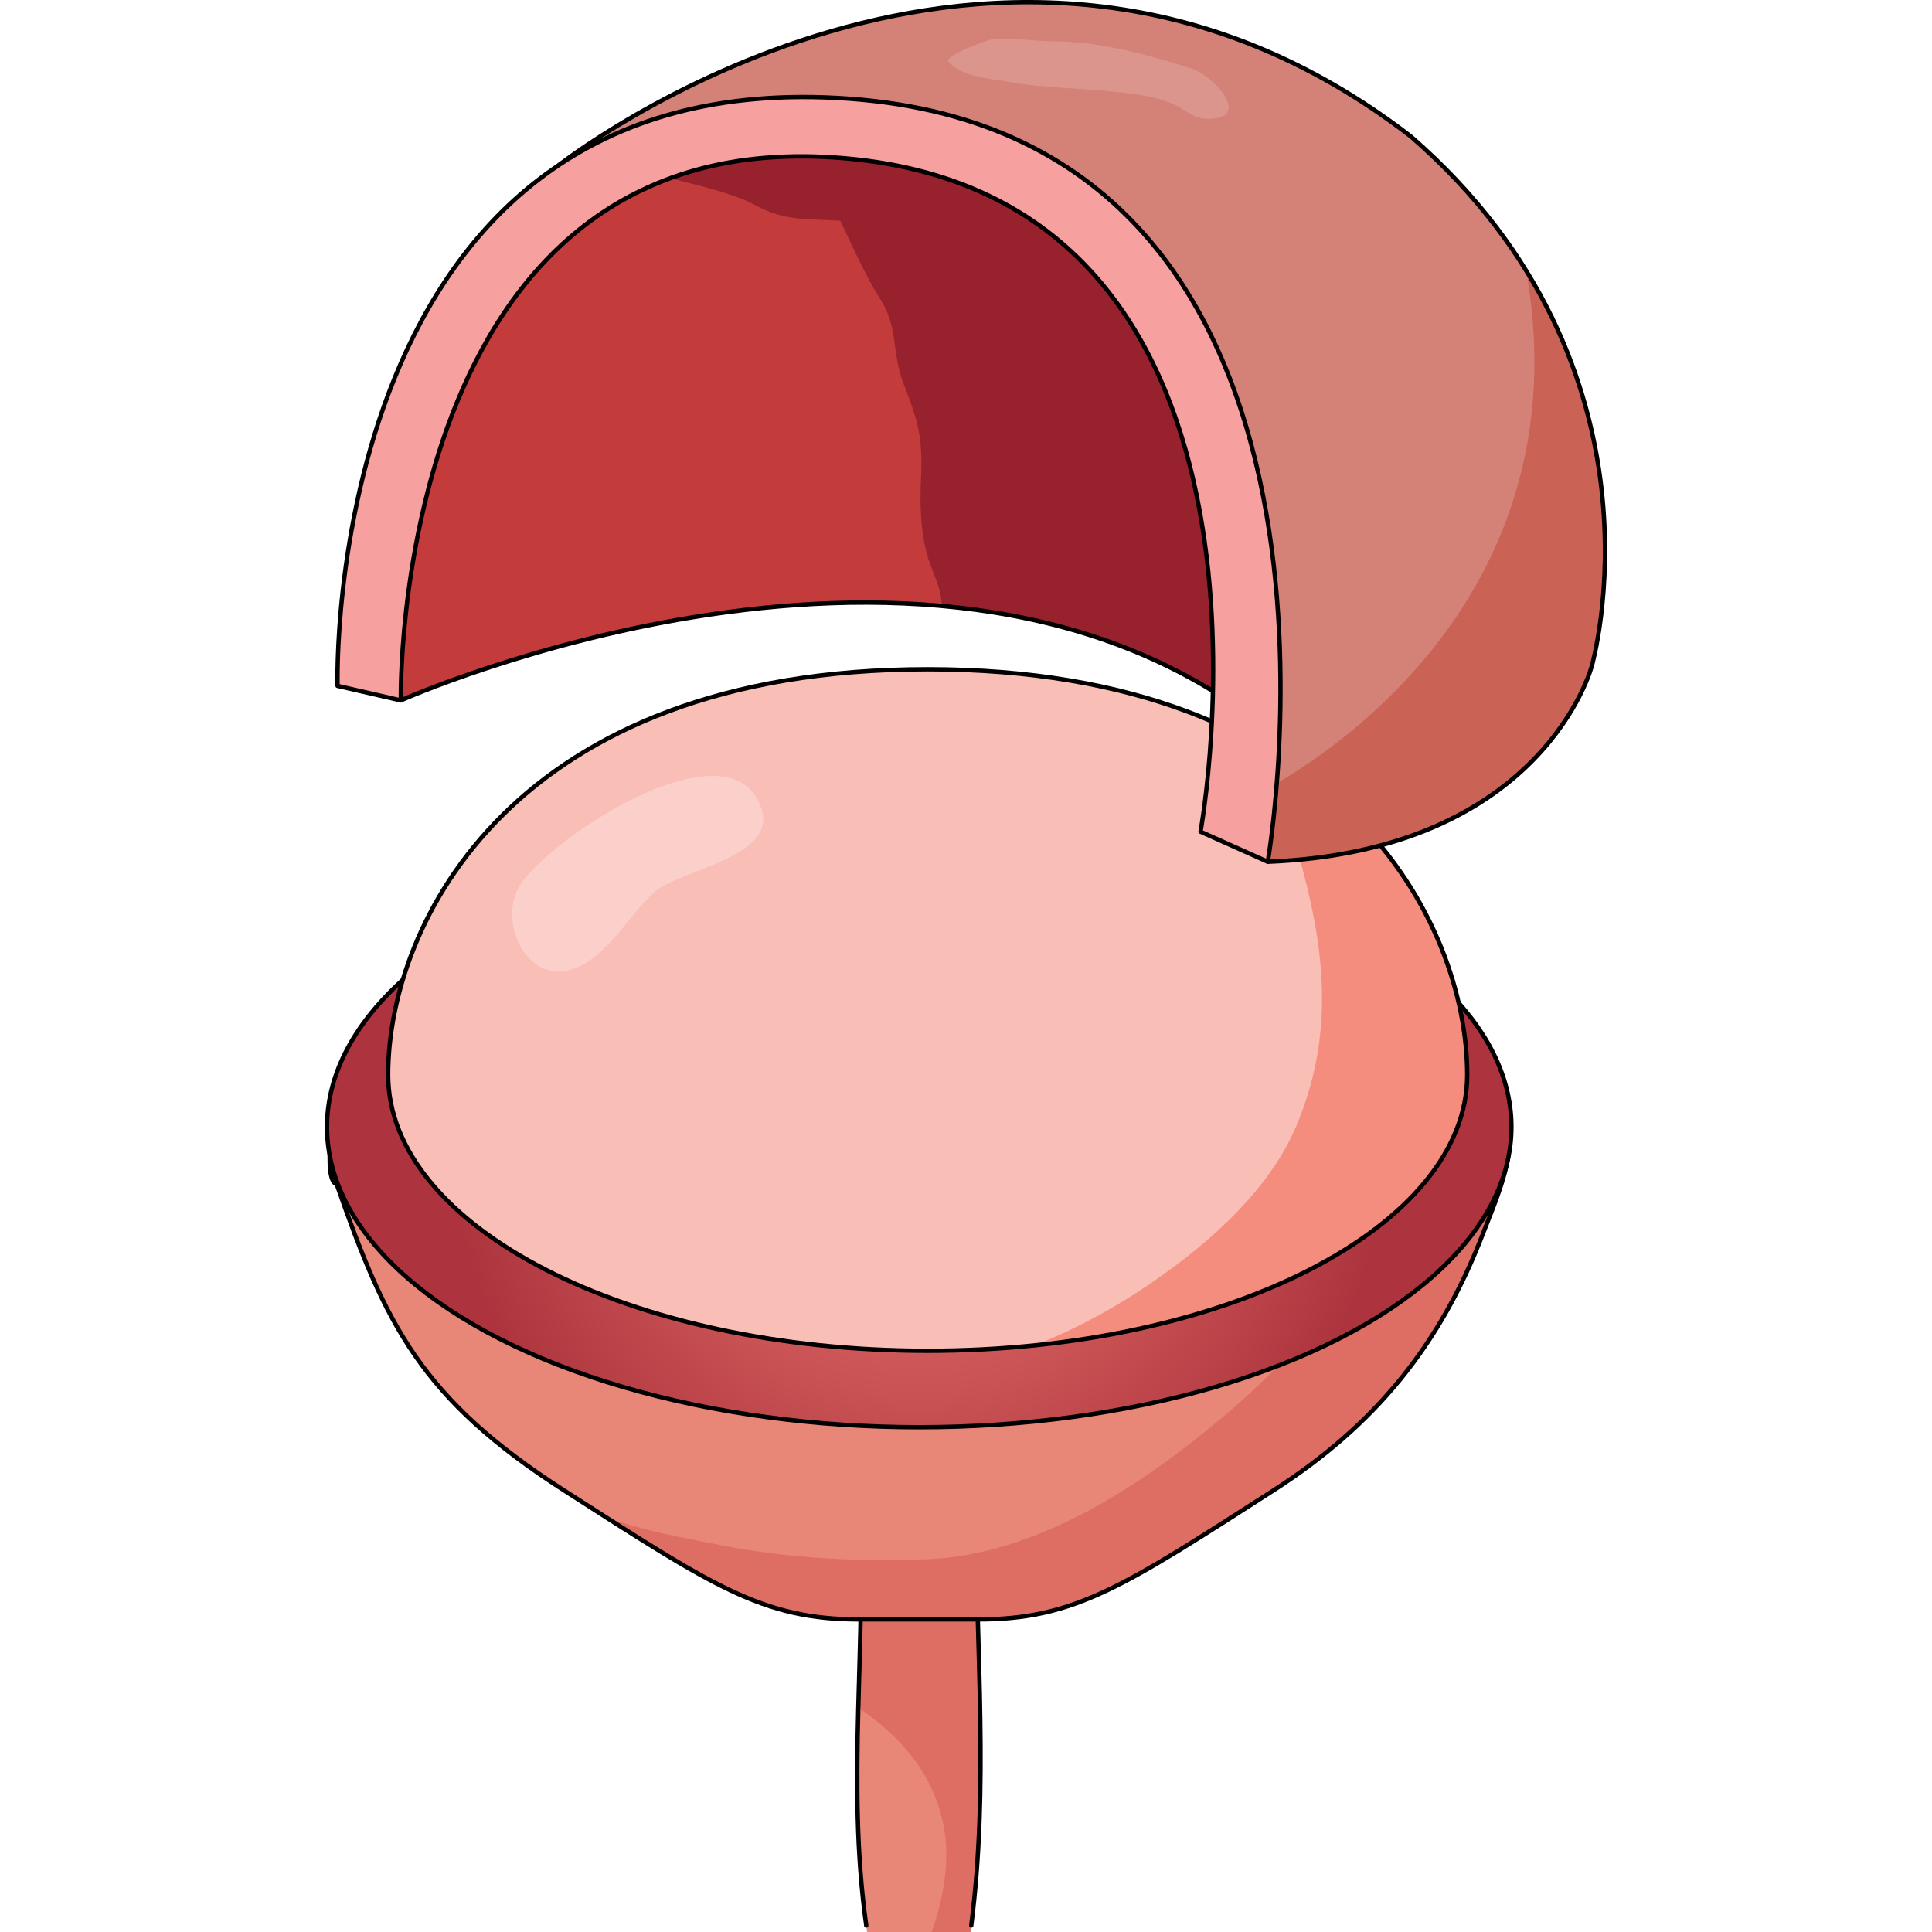 <?xml version="1.0" encoding="utf-8"?>
<!-- Created by: Science Figures, www.sciencefigures.org, Generator: Science Figures Editor -->
<!DOCTYPE svg PUBLIC "-//W3C//DTD SVG 1.1//EN" "http://www.w3.org/Graphics/SVG/1.1/DTD/svg11.dtd">
<svg version="1.1" id="Layer_1" xmlns="http://www.w3.org/2000/svg" xmlns:xlink="http://www.w3.org/1999/xlink" 
	 width="800px" height="800px" viewBox="0 0 295.827 445.715" enable-background="new 0 0 295.827 445.715"
	 xml:space="preserve">
<g>
	<g>
		<g>
			<path fill="#E88677" d="M75.995,307.113c0.261,0.204,8.729,9.194,19.639,12.831s27.396,15.033,27.396,24.488
				c0,6.953,0.398,9.059,0.301,22.422c0,1.988-0.029,4.219-0.058,6.75c-0.048,3.598-0.126,7.807-0.243,12.773
				c-0.727,32.004-0.242,41.459,1.697,56.49c0.128,0.991,0.249,1.937,0.365,2.848h23.836c0.116-0.911,0.237-1.856,0.365-2.848
				c1.939-15.031,2.424-24.486,1.697-56.49c-0.117-4.967-0.194-9.176-0.242-12.773c-0.029-2.482-0.059-4.676-0.068-6.623
				c-0.088-13.48,0.311-15.576,0.311-22.549c0-9.455,16.486-20.852,27.396-24.488c10.911-3.637,19.388-12.627,19.64-12.831
				c5.905-4.626,6.226-18.523-8.321-14.324s-14.867,8.408-23.926,7.438c-9.049-0.97-12.928,1.609-16.486,1.609h-24.566
				c-3.559,0-7.438-2.579-16.486-1.609s-9.379-3.239-23.926-7.438S70.099,302.487,75.995,307.113z"/>
			<path fill="#DE6E64" d="M164.075,327.384c-15.104-2.928-31.489-0.826-44.515,6.344c-0.441,0.243-0.898,0.512-1.362,0.792
				c2.933,3.275,4.832,6.705,4.832,9.912c0,6.953,0.398,9.059,0.301,22.422c0,1.988-0.029,4.219-0.058,6.75
				c-0.048,3.598-0.126,7.807-0.243,12.773c-0.06,2.64-0.11,5.113-0.154,7.463c10.021,6.683,17.932,15.772,20.029,28.248
				c1.172,6.97-0.011,14.227-2.009,20.948c-0.207,0.699-0.544,1.622-0.943,2.679h8.976c0.116-0.911,0.237-1.856,0.365-2.848
				c1.939-15.031,2.424-24.486,1.697-56.49c-0.117-4.967-0.194-9.176-0.242-12.773c-0.029-2.482-0.059-4.676-0.068-6.623
				c-0.088-13.48,0.311-15.576,0.311-22.549C150.991,338.748,156.951,332.364,164.075,327.384z"/>
			<path fill="none" stroke="#000000" stroke-linecap="round" stroke-linejoin="round" stroke-miterlimit="10" d="M75.995,307.112
				c4.218,4.904,9.218,7.904,14.218,10.904c4,1,7,4,11,5c1,0,3,0,4,1c8,5,17,11,18,21c2,33-3,66,1.691,99.212"/>
			<path fill="none" stroke="#000000" stroke-linecap="round" stroke-linejoin="round" stroke-miterlimit="10" d="M149.123,444.228
				c4.09-32.212,1.09-63.212,1.09-95.212c0-8,4-15,11-20c12-9,27-11,36.819-21.904"/>
			<g>
				<path fill="#97212D" d="M151.624,363.807c-0.333-0.053-0.654-0.113-0.957-0.184c0.002,1.037,0.006,2.15,0.014,3.357
					C150.681,365.864,151.036,364.799,151.624,363.807z"/>
				<path fill="#97212D" d="M198.251,306.92c-0.074,0.064-0.146,0.133-0.224,0.192c-0.252,0.204-8.729,9.194-19.64,12.831
					c-10.91,3.637-27.396,15.033-27.396,24.488c0,2.271-0.043,4.025-0.096,5.822c2.988-6.621,7.139-13.826,8.998-15.479
					c3.18-2.828,7.775-7.775,12.723-10.25c4.947-2.473,9.896-3.18,18.73-7.773C195.55,314.567,197.432,310.542,198.251,306.92z"/>
			</g>
		</g>
		<path fill="#E88677" d="M266.624,248.426c-8.667-6.712-23.255-7.573-32.138-12.431c-14.971-8.187-25.964-15.172-42.953-19.504
			c-31.836-8.12-66.021,2.462-98.023,3.804c-25.336,1.062-47.477,5.017-70.217,16.373c-8.553,4.271-16.414,5.968-20.354,15.603
			c-0.643,1.57-3.819,20.976,0.07,20.976c-0.006,0-0.263,0-0.263,0c11.302,32.349,19.356,49.372,52.478,70.619
			c34.267,21.982,45.743,29.742,68.05,29.742h27.479c22.307,0,33.783-7.76,68.049-29.742c23.474-15.06,38.482-33.471,48.429-59.409
			c3.53-9.207,9.68-22.168,3.586-31.545C269.682,251.165,268.258,249.691,266.624,248.426z"/>
		<path fill="#DE6E64" d="M150.753,373.608c22.307,0,33.783-7.76,68.049-29.742c23.474-15.06,38.482-33.471,48.429-59.409
			c3.53-9.207,9.68-22.168,3.586-31.545c-1.135-1.747-2.559-3.221-4.192-4.485c-2.064-1.599-4.471-2.858-7.05-3.927
			c-1.881,5.442-3.8,10.865-6.263,15.995c-5.378,11.202-10.313,22.991-16.805,33.611c-7.5,12.269-18.354,23.593-29.36,32.837
			c-18.817,15.803-42.847,31.773-68.26,32.779c-15.724,0.622-31.959-0.188-47.371-3.219c-8.372-1.646-18.132-3.339-26.813-6.561
			c27.146,17.352,38.46,23.665,58.572,23.665H150.753z"/>
		<path fill="none" stroke="#000000" stroke-linecap="round" stroke-linejoin="round" stroke-miterlimit="10" d="M266.624,248.426
			c-8.667-6.712-23.255-7.573-32.138-12.431c-14.971-8.187-25.964-15.172-42.953-19.504c-31.836-8.12-66.021,2.462-98.023,3.804
			c-25.336,1.062-47.477,5.017-70.217,16.373c-8.553,4.271-16.414,5.968-20.354,15.603c-0.643,1.57-3.819,20.976,0.07,20.976
			c-0.006,0-0.263,0-0.263,0c11.302,32.349,19.356,49.372,52.478,70.619c34.267,21.982,45.743,29.742,68.05,29.742h27.479
			c22.307,0,33.783-7.76,68.049-29.742c23.474-15.06,38.482-33.471,48.429-59.409c3.53-9.207,9.68-22.168,3.586-31.545
			C269.682,251.165,268.258,249.691,266.624,248.426z"/>
		<radialGradient id="SVGID_1_" cx="137.121" cy="259.973" r="108.32" gradientUnits="userSpaceOnUse">
			<stop  offset="0.29" style="stop-color:#DB6663"/>
			<stop  offset="1" style="stop-color:#AD343E"/>
		</radialGradient>
		<ellipse fill="url(#SVGID_1_)" cx="137.121" cy="259.972" rx="136.621" ry="69.292"/>
		
			<ellipse fill="none" stroke="#000000" stroke-linecap="round" stroke-linejoin="round" stroke-miterlimit="10" cx="137.121" cy="259.972" rx="136.621" ry="69.292"/>
		<path fill="#F9BEB6" d="M263.541,247.957c0,35.166-55.727,63.673-124.47,63.673s-124.47-28.507-124.47-63.673
			c0-35.164,29.057-93.557,124.47-93.557S263.541,212.792,263.541,247.957z"/>
		<path fill="#F58D7F" d="M217.079,172.724c9.09,29.203,19.93,56.414,7.064,86.964c-6.196,14.713-19.58,26.599-32.456,35.573
			c-8.933,6.227-18.112,11.219-27.899,15.111c56.902-5.865,99.753-31.58,99.753-62.416
			C263.541,225.236,251.401,192.823,217.079,172.724z"/>
		<path fill="none" stroke="#000000" stroke-linecap="round" stroke-linejoin="round" stroke-miterlimit="10" d="M263.541,247.957
			c0,35.166-55.727,63.673-124.47,63.673s-124.47-28.507-124.47-63.673c0-35.164,29.057-93.557,124.47-93.557
			S263.541,212.792,263.541,247.957z"/>
		<g>
			<path fill="#DE6364" d="M208.018,169.587c0.229,0.208,0.457,0.413,0.682,0.611C208.475,170,208.248,169.795,208.018,169.587z"/>
			<path fill="#DE6364" d="M197.627,162.561c3.944,0.978,7.328,4.25,10.281,6.928C204.955,166.809,201.571,163.538,197.627,162.561z
				"/>
		</g>
	</g>
	<g>
		<g>
			<path fill="#D48277" d="M54.143,37.981c0,0,101.346-79.842,196.446-6.466c61.552,53.553,41.68,122.185,41.68,122.185
				s-11.082,42.584-74.736,45.112c-5.082-29.574-15.514-92.589-15.514-92.589L157.144,46.02c0,0-42.517-10.385-45.822-12.233
				C108.017,31.939,54.143,37.981,54.143,37.981z"/>
			<path fill="#CA6356" d="M292.269,153.7c0,0,13.159-45.46-15.123-91.253c14.784,84.364-62.25,120.792-62.264,120.799
				c0.971,5.74,1.873,11.045,2.65,15.567C281.187,196.285,292.269,153.7,292.269,153.7z"/>
			<path fill="none" stroke="#000000" stroke-linecap="round" stroke-linejoin="round" stroke-miterlimit="10" d="M54.143,37.981
				c0,0,101.346-79.842,196.446-6.466c61.552,53.553,41.68,122.185,41.68,122.185s-11.082,42.584-74.736,45.112
				c-5.082-29.574-15.514-92.589-15.514-92.589L157.144,46.02c0,0-42.517-10.385-45.822-12.233
				C108.017,31.939,54.143,37.981,54.143,37.981z"/>
			<path fill="#C33B3B" d="M17.524,161.58c0,0,124.035-55.331,200.627,7.296c0,0-9.929-121.246-82.564-132.984
				C55.682,22.979,14.536,78.01,17.524,161.58z"/>
			<path fill="#97212D" d="M218.151,168.876c0,0-6.451-72.639-43.966-111.151c-4.107-2.724-8.32-5.373-12.611-8.253
				c-8.351-5.608-18.248-10.824-28.053-13.97c-14.045-2.577-27.62-1.963-40.236,1.431c-3.487,1.231-12.583,1.997-16.217,3.474
				c5.693,1.646,16.41,3.718,22.251,6.928c6.899,3.792,12.083,3.069,19.598,3.597c3.067,6.422,5.715,12.505,9.541,18.618
				c3.737,5.971,2.368,12.103,5.025,18.909c3.408,8.73,4.481,12.458,4.048,21.903c-0.261,5.708-0.136,11.777,1.309,17.26
				c1.071,4.07,3.453,7.806,3.471,12.174C168.783,142.181,195.536,150.385,218.151,168.876z"/>
			<path fill="none" stroke="#000000" stroke-linecap="round" stroke-linejoin="round" stroke-miterlimit="10" d="M17.524,161.58
				c0,0,124.035-55.331,200.627,7.296c0,0-9.929-121.246-82.564-132.984C55.682,22.979,14.536,78.01,17.524,161.58z"/>
			<path fill="#F6A0A0" d="M17.526,161.58l-14.592-3.35c0,0-4.209-144.405,118.159-135.45
				c125.627,9.195,96.438,176.032,96.438,176.032l-15.514-6.939c0,0,26.765-145.846-82-155.355
				C14.963,27.332,17.526,161.58,17.526,161.58z"/>
			<path fill="none" stroke="#000000" stroke-linecap="round" stroke-linejoin="round" stroke-miterlimit="10" d="M17.526,161.58
				l-14.592-3.35c0,0-4.209-144.405,118.159-135.45c125.627,9.195,96.438,176.032,96.438,176.032l-15.514-6.939
				c0,0,26.765-145.846-82-155.355C14.963,27.332,17.526,161.58,17.526,161.58z"/>
		</g>
		<path fill="#DB958C" d="M193.674,13.902c-8.364-2.436-16.814-4.292-25.644-4.38c-4.423-0.044-9.206-0.75-13.55-0.566
			c-1.153,0.049-11.862,3.838-10.538,5.343c3.119,3.545,9.972,3.863,14.336,4.649c8.104,1.46,16.384,1.33,24.545,2.283
			c4.127,0.481,8.562,1.015,12.45,2.564c2.663,1.06,5.082,3.553,8.02,3.616c11.065,0.236,1.894-9.925-3.459-11.625
			C197.783,15.135,195.731,14.501,193.674,13.902z"/>
	</g>
	<path fill="#FBD0CA" d="M84.681,201.466c-3.608,1.406-6.854,2.72-8.545,4.233c-6.077,5.441-10.938,15.206-19.08,17.897
		c-10.265,3.394-16.73-10.184-12.554-18.479c5.333-10.592,48.989-39.71,56.21-18.662C103.444,194.42,93.081,198.193,84.681,201.466z
		"/>
</g>
</svg>